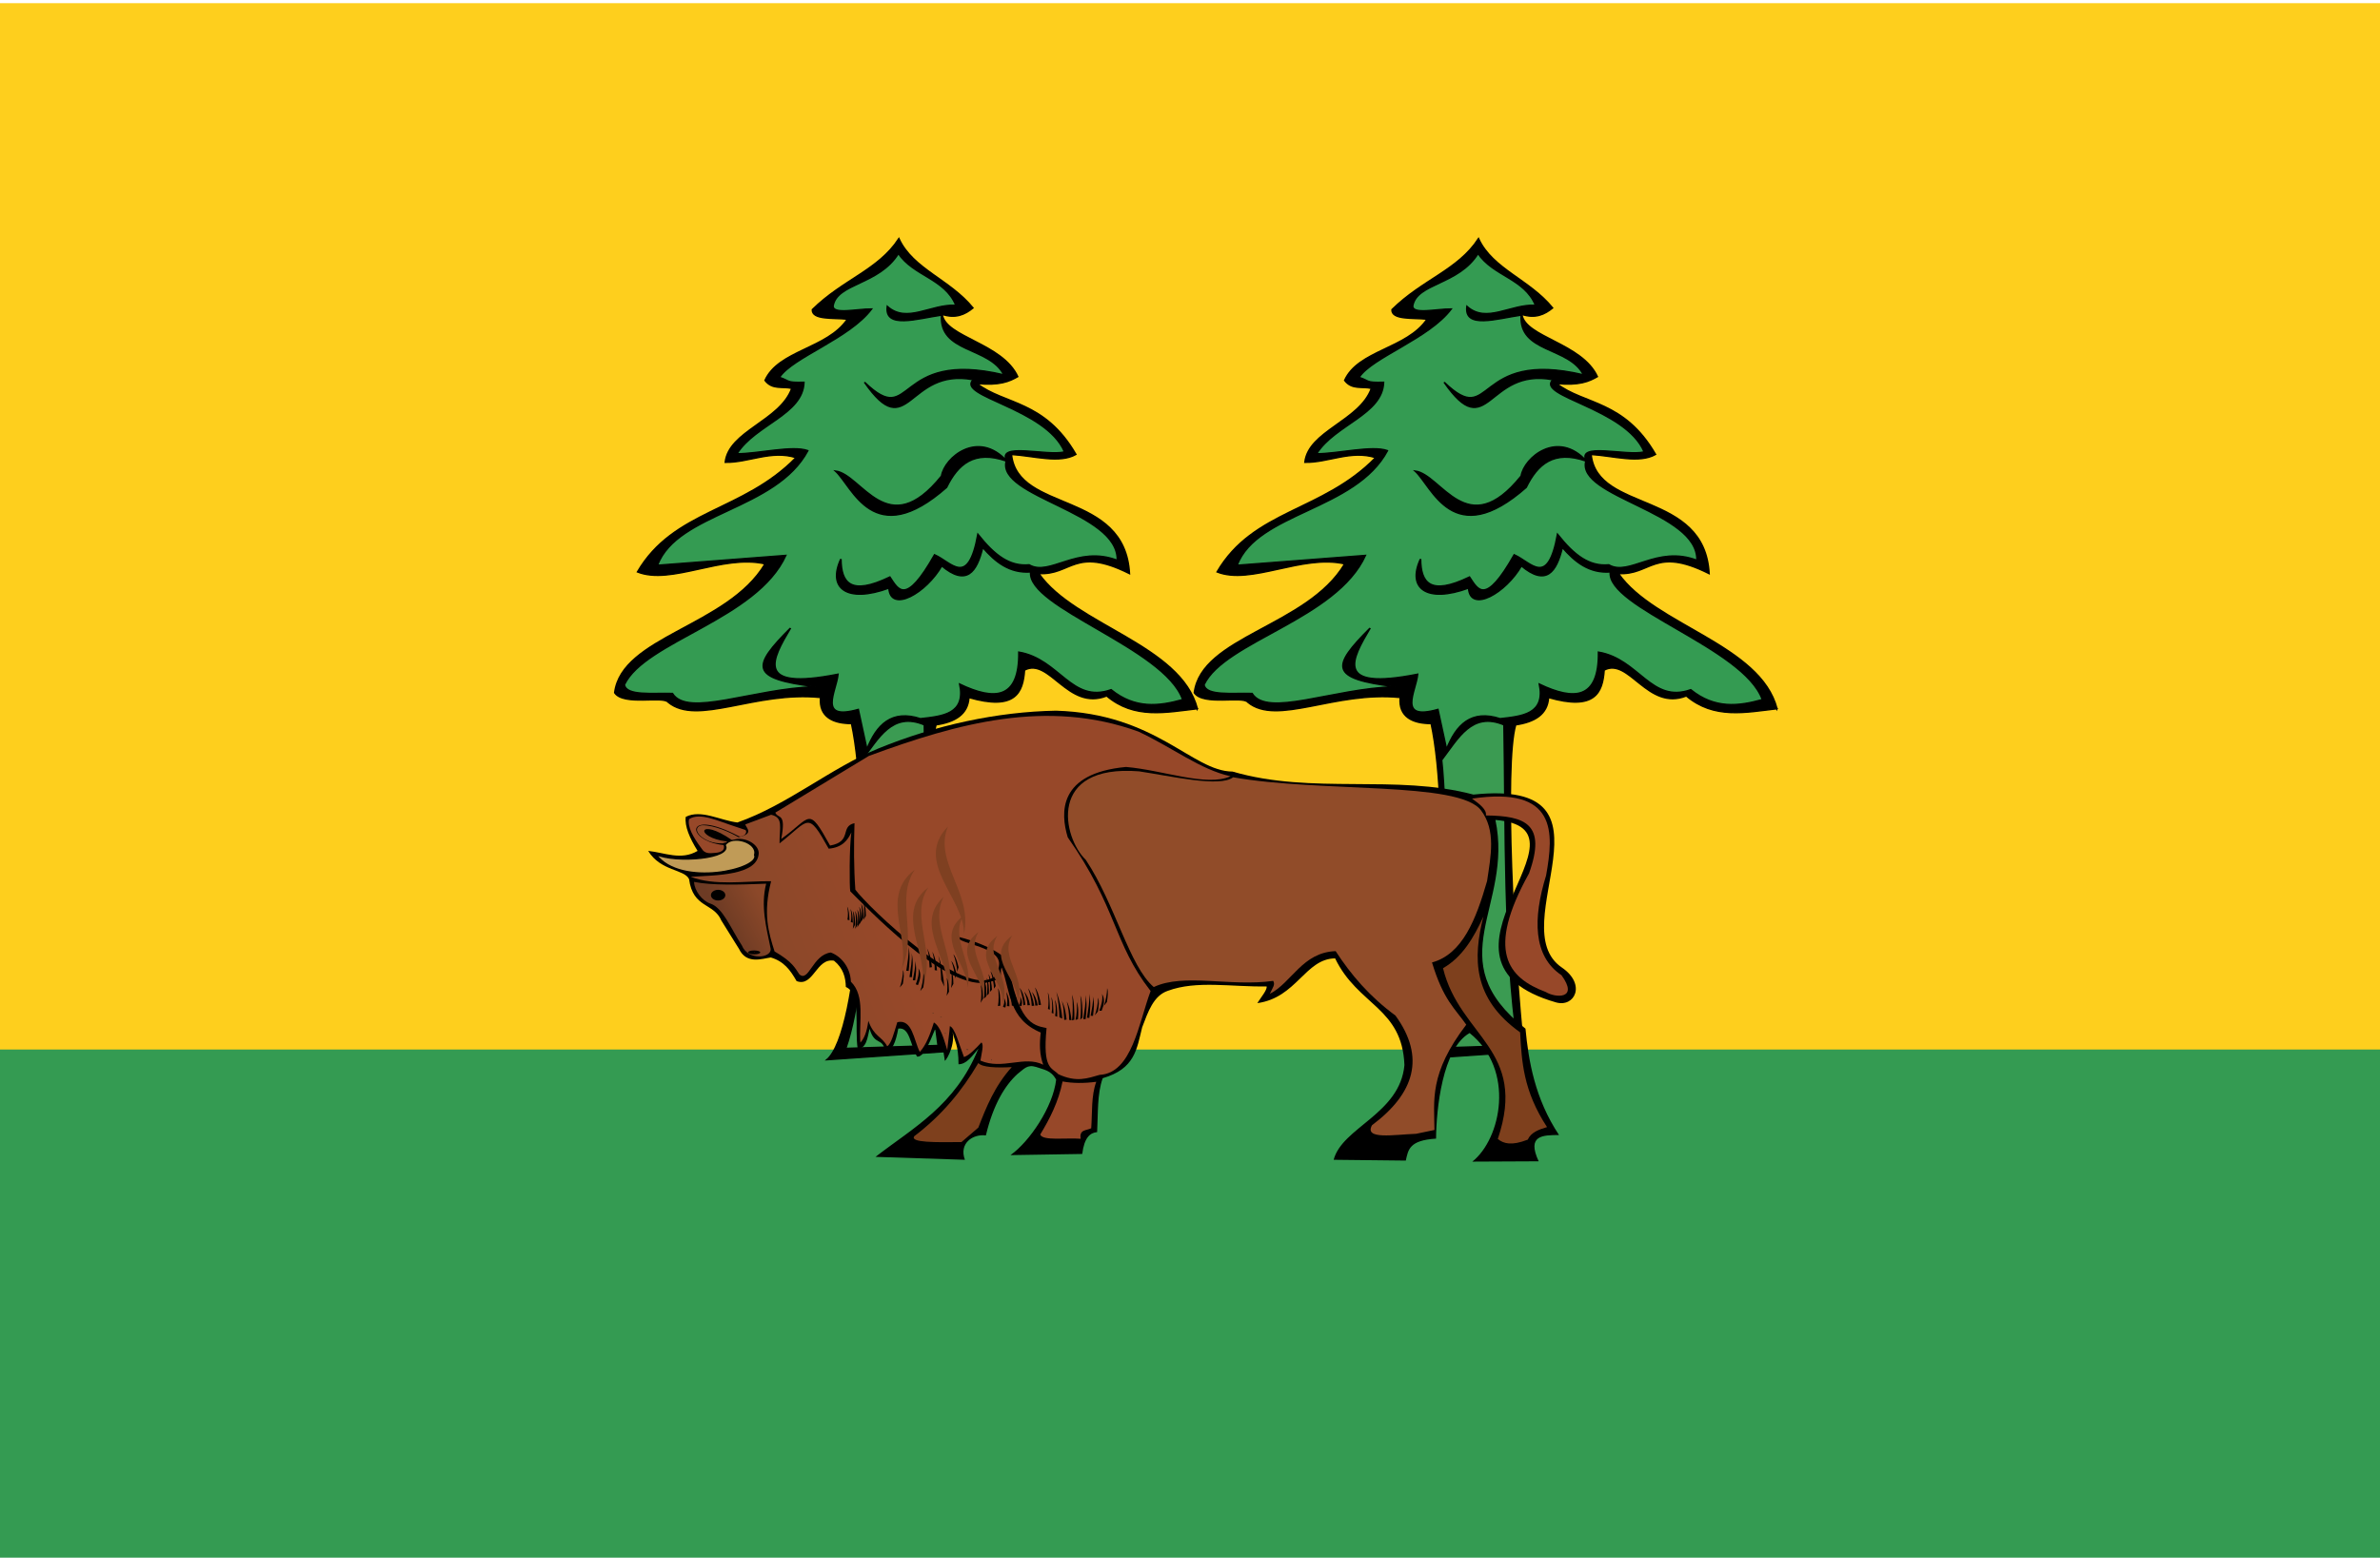<?xml version="1.0" encoding="UTF-8" standalone="no"?>
<!-- Created with Inkscape (http://www.inkscape.org/) -->

<svg
   xmlns:dc="http://purl.org/dc/elements/1.1/"
   xmlns:cc="http://creativecommons.org/ns#"
   xmlns:rdf="http://www.w3.org/1999/02/22-rdf-syntax-ns#"
   xmlns:svg="http://www.w3.org/2000/svg"
   xmlns="http://www.w3.org/2000/svg"
   xmlns:xlink="http://www.w3.org/1999/xlink"
   xmlns:sodipodi="http://sodipodi.sourceforge.net/DTD/sodipodi-0.dtd"
   xmlns:inkscape="http://www.inkscape.org/namespaces/inkscape"
   id="svg2"
   sodipodi:version="0.32"
   inkscape:version="0.48.4 r9939"
   width="750"
   height="491"
   sodipodi:docname="POL_powiat_hajnowski_COA.svg"
   version="1.0">
  <defs
     id="defs5">
    <linearGradient
       id="linearGradient2360">
      <stop
         style="stop-color:#8c4829;stop-opacity:1;"
         offset="0"
         id="stop2362" />
      <stop
         style="stop-color:#974829;stop-opacity:1;"
         offset="1"
         id="stop2364" />
    </linearGradient>
    <linearGradient
       id="linearGradient2352">
      <stop
         style="stop-color:#6d3b24;stop-opacity:1;"
         offset="0"
         id="stop2354" />
      <stop
         style="stop-color:#8c4829;stop-opacity:1;"
         offset="1"
         id="stop2356" />
    </linearGradient>
    <linearGradient
       inkscape:collect="always"
       xlink:href="#linearGradient2352"
       id="linearGradient2358"
       x1="-689.662"
       y1="545.604"
       x2="-663.357"
       y2="534.46"
       gradientUnits="userSpaceOnUse" />
    <linearGradient
       inkscape:collect="always"
       xlink:href="#linearGradient2360"
       id="linearGradient2366"
       x1="-660.316"
       y1="553.151"
       x2="-595.638"
       y2="532.926"
       gradientUnits="userSpaceOnUse" />
    <linearGradient
       inkscape:collect="always"
       xlink:href="#linearGradient2360"
       id="linearGradient3192"
       gradientUnits="userSpaceOnUse"
       x1="-660.316"
       y1="553.151"
       x2="-595.638"
       y2="532.926" />
    <linearGradient
       inkscape:collect="always"
       xlink:href="#linearGradient2352"
       id="linearGradient3194"
       gradientUnits="userSpaceOnUse"
       x1="-689.662"
       y1="545.604"
       x2="-663.357"
       y2="534.46" />
  </defs>
  <sodipodi:namedview
     inkscape:window-height="706"
     inkscape:window-width="1366"
     inkscape:pageshadow="2"
     inkscape:pageopacity="0.0"
     borderopacity="1.0"
     bordercolor="#666666"
     pagecolor="#ffffff"
     id="base"
     inkscape:zoom="1"
     inkscape:cx="322.6022"
     inkscape:cy="231.14315"
     inkscape:window-x="-8"
     inkscape:window-y="-8"
     inkscape:current-layer="svg2"
     showgrid="true"
     inkscape:window-maximized="1">
    <inkscape:grid
       type="xygrid"
       id="grid3090"
       empspacing="5"
       visible="true"
       enabled="true"
       snapvisiblegridlinesonly="true" />
  </sodipodi:namedview>
  <rect
     style="fill:#fecf1d;fill-opacity:1;stroke:none"
     id="rect3198"
     width="750"
     height="330.384"
     x="0"
     y="1" />
  <rect
     style="fill:#349b52;fill-opacity:1;stroke:none"
     id="rect3196"
     width="750"
     height="160.179"
     x="0"
     y="330.821" />
  <g
     id="g1383"
     transform="matrix(0.524,0,0,0.41,182.141,67.922)">
    <g
       transform="translate(-0.526,-1)"
       id="g2802">
      <g
         id="g2712">
        <g
           id="g2521">
          <g
             id="g2505"
             transform="translate(793.328,5.5)">
            <path
               inkscape:connector-curvature="0"
               sodipodi:nodetypes="ccccccccccccccccccccccccccccc"
               id="path2499"
               d="m -71.786,374.781 c -9.907,-49.337 -73.7,-64.439 -95.302,-103.966 19.483,1.501 21.463,-21.052 54.458,0 -2.773,-64.211 -67.236,-46.65 -70.955,-91.538 13.983,1.15 28.963,7.142 38.775,-0.051 -18.906,-41.824 -43.005,-38.245 -59.409,-54.458 13.563,1.61 19.397,-1.61 24.414,-5.341 -9.212,-25.86 -43.383,-30.317 -45.455,-47.88 8.107,3.467 13.689,0.198 18.565,-4.951 -13.95,-21.943 -36.133,-29.97 -44.557,-53.221 -12.371,24.101 -33.377,31.084 -51.983,54.458 -0.296,8.161 12.32,6.278 21.041,7.426 -12.022,22.663 -41.41,23.79 -49.507,47.032 4.445,7.573 10.681,4.399 16.09,6.188 -7.124,24.941 -37.931,32.629 -39.996,56.815 13.825,0.368 27.593,-9.611 42.471,-3.595 -31.943,41.692 -73.371,39.87 -95.302,87.876 20.289,10.39 51.158,-13.769 76.737,-6.188 -22.465,48.079 -86.157,55.579 -90.402,99.049 5.309,10.335 29.217,2.162 32.23,7.392 17.473,18.378 52.124,-8.895 91.589,-3.713 -1.076,15.096 7.748,20.12 18.609,20.025 11.65,68.905 5.32,237.002 -14.895,258.455 l 70.548,-6.188 c -6.14,-74.771 -11.964,-220.721 -4.951,-251.25 11.476,-2.139 19.156,-8.073 19.803,-21.041 27.725,10.236 32.492,-3.405 33.418,-21.041 15.167,-10.179 26.19,31.7 49.507,19.803 16.669,18.141 35.702,12.64 54.458,9.901 z"
               style="fill:#000000;fill-opacity:1;fill-rule:evenodd;stroke:#000000;stroke-width:1px;stroke-linecap:butt;stroke-linejoin:miter;stroke-opacity:1" />
            <path
               inkscape:connector-curvature="0"
               sodipodi:nodetypes="cccccccccccccccccccccccccccccccccccccccccccc"
               id="path2501"
               d="m -306.01,176.269 c -9.079,-4.342 -30.311,2.521 -42.633,2.369 11.118,-22.349 39.736,-30.092 40.264,-54.949 -11.002,0.378 -8.108,-0.977 -14.685,-3.79 7.912,-15.299 42.214,-29.788 55.423,-52.581 -8.718,-0.054 -23.526,4.46 -23.211,-2.368 2.407,-17.433 27.632,-15.948 39.317,-40.264 9.176,17.501 27.892,19.27 34.58,39.791 -15.041,-0.981 -29.416,14.225 -41.212,0.947 -1.74,17.555 17.638,9.468 32.628,6.708 -1.5,29.284 28.648,24.078 37.479,45.873 -66.415,-20.264 -53.897,42.476 -83.845,5.684 26.629,49.001 25.372,-11.474 65.368,-1.889 -10.267,13.028 43.74,21.786 54.952,55.417 -10.855,3.45 -40.981,-7.818 -34.697,7.173 -17.307,-24.584 -37.456,-2.919 -39.247,11.328 -32.531,51.702 -48.116,-1.327 -63.902,-3.816 10.417,11.945 22.858,62.167 66.786,12.711 6.788,-17.726 16.672,-28.951 36.016,-20.311 -5.753,27.865 67.651,39.023 66.783,76.287 -24.151,-11.94 -40.602,12.663 -53.082,3.446 -11.81,1.328 -20.703,-7.245 -30.762,-23.341 -5.865,40.934 -15.766,21.578 -26.053,15.632 -17.363,39.231 -21.846,26.941 -26.942,17.105 -23.919,14.712 -29.335,4.103 -29.428,-13.79 -8.086,22.4 3.538,34.251 28.927,22.317 1.02,19.541 22.361,3.786 31.707,-17.107 14.886,16.029 21.034,4.877 24.632,-14.211 7.633,11.313 16.254,20.157 28.896,18.948 -2.204,27.472 80.348,58.369 91.424,98.056 -14.369,5.165 -28.738,7.237 -43.107,-7.579 -23.845,10.778 -31.036,-23.543 -55.423,-28.896 0.401,36.299 -14.551,37.377 -35.527,24.632 3.66,22.874 -10.102,24.592 -23.685,26.527 -17.191,-7.164 -26.342,4.432 -32.212,23.685 l -5.211,-30.79 c -24.767,8.852 -13.165,-13.706 -12.205,-27.073 -50.457,12.749 -39.777,-11.184 -28.533,-35.455 -23.082,29.511 -24.76,38.996 14.899,45.063 -37.32,1.38 -76.764,23.852 -85.954,5.149 -11.891,-0.454 -27.611,2.071 -28.896,-6.632 12.473,-33.396 79.697,-50.312 97.108,-99.477 l -77.213,7.579 c 12.202,-40.671 71.162,-41.87 90.477,-88.108 z"
               style="fill:#349b52;fill-opacity:1;fill-rule:evenodd;stroke:#000000;stroke-width:1px;stroke-linecap:butt;stroke-linejoin:miter;stroke-opacity:1" />
            <path
               inkscape:connector-curvature="0"
               sodipodi:nodetypes="ccccc"
               id="path2503"
               d="m -235.895,387.146 c -19.456,-10.402 -27.701,10.584 -37.563,27.045 2.99,33.975 6.135,163.555 -9.766,221.621 l 55.593,-2.254 c -8.62,-79.205 -7.131,-163.464 -8.264,-246.412 z"
               style="fill:#3b9b52;fill-opacity:1;fill-rule:evenodd;stroke:#000000;stroke-width:1px;stroke-linecap:butt;stroke-linejoin:miter;stroke-opacity:1" />
          </g>
          <g
             id="g2510"
             transform="translate(444.744,5.5)">
            <path
               inkscape:connector-curvature="0"
               style="fill:#000000;fill-opacity:1;fill-rule:evenodd;stroke:#000000;stroke-width:1px;stroke-linecap:butt;stroke-linejoin:miter;stroke-opacity:1"
               d="m -71.786,374.781 c -9.907,-49.337 -73.7,-64.439 -95.302,-103.966 19.483,1.501 21.463,-21.052 54.458,0 -2.773,-64.211 -67.236,-46.65 -70.955,-91.538 13.983,1.15 28.963,7.142 38.775,-0.051 -18.906,-41.824 -43.005,-38.245 -59.409,-54.458 13.563,1.61 19.397,-1.61 24.414,-5.341 -9.212,-25.86 -43.383,-30.317 -45.455,-47.88 8.107,3.467 13.689,0.198 18.565,-4.951 -13.95,-21.943 -36.133,-29.97 -44.557,-53.221 -12.371,24.101 -33.377,31.084 -51.983,54.458 -0.296,8.161 12.32,6.278 21.041,7.426 -12.022,22.663 -41.41,23.79 -49.507,47.032 4.445,7.573 10.681,4.399 16.09,6.188 -7.124,24.941 -37.931,32.629 -39.996,56.815 13.825,0.368 27.593,-9.611 42.471,-3.595 -31.943,41.692 -73.371,39.87 -95.302,87.876 20.289,10.39 51.158,-13.769 76.737,-6.188 -22.465,48.079 -86.157,55.579 -90.402,99.049 5.309,10.335 29.217,2.162 32.23,7.392 17.473,18.378 52.124,-8.895 91.589,-3.713 -1.076,15.096 7.748,20.12 18.609,20.025 11.65,68.905 5.32,237.002 -14.895,258.455 l 70.548,-6.188 c -6.14,-74.771 -11.964,-220.721 -4.951,-251.25 11.476,-2.139 19.156,-8.073 19.803,-21.041 27.725,10.236 32.492,-3.405 33.418,-21.041 15.167,-10.179 26.19,31.7 49.507,19.803 16.669,18.141 35.702,12.64 54.458,9.901 z"
               id="path2512"
               sodipodi:nodetypes="ccccccccccccccccccccccccccccc" />
            <path
               inkscape:connector-curvature="0"
               style="fill:#349b52;fill-opacity:1;fill-rule:evenodd;stroke:#000000;stroke-width:1px;stroke-linecap:butt;stroke-linejoin:miter;stroke-opacity:1"
               d="m -306.01,176.269 c -9.079,-4.342 -30.311,2.521 -42.633,2.369 11.118,-22.349 39.736,-30.092 40.264,-54.949 -11.002,0.378 -8.108,-0.977 -14.685,-3.79 7.912,-15.299 42.214,-29.788 55.423,-52.581 -8.718,-0.054 -23.526,4.46 -23.211,-2.368 2.407,-17.433 27.632,-15.948 39.317,-40.264 9.176,17.501 27.892,19.27 34.58,39.791 -15.041,-0.981 -29.416,14.225 -41.212,0.947 -1.74,17.555 17.638,9.468 32.628,6.708 -1.5,29.284 28.648,24.078 37.479,45.873 -66.415,-20.264 -53.897,42.476 -83.845,5.684 26.629,49.001 25.372,-11.474 65.368,-1.889 -10.267,13.028 43.74,21.786 54.952,55.417 -10.855,3.45 -40.981,-7.818 -34.697,7.173 -17.307,-24.584 -37.456,-2.919 -39.247,11.328 -32.531,51.702 -48.116,-1.327 -63.902,-3.816 10.417,11.945 22.858,62.167 66.786,12.711 6.788,-17.726 16.672,-28.951 36.016,-20.311 -5.753,27.865 67.651,39.023 66.783,76.287 -24.151,-11.94 -40.602,12.663 -53.082,3.446 -11.81,1.328 -20.703,-7.245 -30.762,-23.341 -5.865,40.934 -15.766,21.578 -26.053,15.632 -17.363,39.231 -21.846,26.941 -26.942,17.105 -23.919,14.712 -29.335,4.103 -29.428,-13.79 -8.086,22.4 3.538,34.251 28.927,22.317 1.02,19.541 22.361,3.786 31.707,-17.107 14.886,16.029 21.034,4.877 24.632,-14.211 7.633,11.313 16.254,20.157 28.896,18.948 -2.204,27.472 80.348,58.369 91.424,98.056 -14.369,5.165 -28.738,7.237 -43.107,-7.579 -23.845,10.778 -31.036,-23.543 -55.423,-28.896 0.401,36.299 -14.551,37.377 -35.527,24.632 3.66,22.874 -10.102,24.592 -23.685,26.527 -17.191,-7.164 -26.342,4.432 -32.212,23.685 l -5.211,-30.79 c -24.767,8.852 -13.165,-13.706 -12.205,-27.073 -50.457,12.749 -39.777,-11.184 -28.533,-35.455 -23.082,29.511 -24.76,38.996 14.899,45.063 -37.32,1.38 -76.764,23.852 -85.954,5.149 -11.891,-0.454 -27.611,2.071 -28.896,-6.632 12.473,-33.396 79.697,-50.312 97.108,-99.477 l -77.213,7.579 c 12.202,-40.671 71.162,-41.87 90.477,-88.108 z"
               id="path2514"
               sodipodi:nodetypes="cccccccccccccccccccccccccccccccccccccccccccc" />
            <path
               inkscape:connector-curvature="0"
               style="fill:#3b9b52;fill-opacity:1;fill-rule:evenodd;stroke:#000000;stroke-width:1px;stroke-linecap:butt;stroke-linejoin:miter;stroke-opacity:1"
               d="m -235.895,387.146 c -19.456,-10.402 -27.701,10.584 -37.563,27.045 2.99,33.975 6.135,163.555 -9.766,221.621 l 55.593,-2.254 c -8.62,-79.205 -7.131,-163.464 -8.264,-246.412 z"
               id="path2516"
               sodipodi:nodetypes="ccccc" />
          </g>
        </g>
        <g
           transform="translate(779.788,4.669)"
           id="g2656">
          <path
             inkscape:connector-curvature="0"
             style="fill:#000000;fill-opacity:1;fill-rule:evenodd;stroke:none"
             d="m -600.35,720.076 53.763,2.24 c -3.602,-12.4 4.434,-19.969 12.626,-18.756 4.475,-23.923 11.546,-38.569 19.061,-47.287 3.991,-3.824 5.686,-7.422 11.16,-5.315 4.65,2.206 8.881,2.313 12.036,9.755 -1.841,20.949 -16.087,47.826 -27.492,58.019 l 43.173,-0.896 c 1.24,-12.586 4.694,-16.318 8.96,-16.801 0.614,-14.194 -0.051,-29.347 3.36,-41.442 19.382,-7.212 20.417,-22.112 23.745,-39.202 3.56,-11.836 6.742,-24.266 15.457,-28.001 17.31,-8.176 38.366,-2.845 59.363,-3.36 0.502,2.512 -3.331,8.275 -5.58,12.85 23.708,-4.193 28.721,-34.087 46.778,-34.416 13.644,36.306 40.352,37.692 41.686,82.049 -2.679,37.593 -37.52,47.88 -42.562,72.804 l 43.397,0.611 c 1.461,-8.544 2.159,-15.597 18.186,-16.882 0.109,-22.308 3.811,-69.465 20.181,-81.174 27.698,28.412 18.847,81.476 1.629,98.85 l 39.894,-0.244 c -7.301,-20.094 2.473,-20.143 12.239,-20.202 -14.514,-27.963 -18.344,-57.081 -20.161,-81.764 -52.803,-53.281 -7.096,-93.791 -18.08,-160.472 64.818,6.819 -51.694,108.048 36.449,140.27 11.168,4.06 18.327,-13.808 3.553,-26.757 -36.742,-31.81 40.277,-145.646 -53.236,-133.015 -46.843,-15.935 -96.703,0.262 -144.859,-17.686 -24.353,-0.207 -45.79,-44.552 -106.205,-46.823 -35.305,0.824 -72.606,11.147 -106.886,29.11 -28.621,14.998 -54.201,43.122 -84.677,56.854 -10.383,-1.575 -21.962,-10.328 -31.078,-4.305 -0.71,7.174 2.285,16.2 7.133,26.154 -9.907,7.535 -19.813,1.31 -29.72,0 7.529,15.737 21.755,13.971 24.582,21.683 2.374,22.569 14.864,18.075 19.404,31.813 l 10.662,21.884 c 4.534,12.114 13.96,7.421 19.111,6.557 7.897,2.993 11.719,9.677 15.5,18.158 10.169,4.919 11.742,-18.042 22.488,-15.69 5.687,5.909 6.972,12.919 7.133,20.21 9.477,5.202 5.086,31.205 7.133,47.552 5.272,-0.327 5.863,-8.457 7.133,-15.454 3.17,13.787 7.908,5.937 9.51,17.832 4.19,-0.345 6.326,-7.879 7.746,-17.923 6.969,-1.324 7.024,11.941 11.275,21.489 3.597,0.823 7.193,-9.226 10.79,-20.769 4.225,3.168 4.029,9.432 5.853,23.147 -0.697,4.278 6.67,-9.825 4.755,-21.398 1.274,7.811 3.527,9.745 3.566,24.965 4.941,-0.049 8.274,-6.532 11.888,-11.888 -13.821,43.524 -39.006,60.533 -61.823,83.067 z"
             id="path2534"
             sodipodi:nodetypes="ccccccccccccccccccccccccccccccscccccccccccccccccccccc" />
          <path
             inkscape:connector-curvature="0"
             style="fill:#914c29;fill-opacity:1;fill-rule:evenodd;stroke:none"
             d="m -385.289,428.237 c 52.928,11.946 135.648,2.905 149.055,25.361 9.155,15.51 5.91,35.154 3.68,54.459 -6.668,29.593 -14.829,56.2 -33.117,62.554 6.869,28.995 13.737,35.263 20.606,47.836 -22.529,37.751 -19.238,58.29 -19.134,80.952 l -11.039,2.944 c -13.023,0.587 -31.509,4.816 -26.494,-6.623 25.549,-24.443 32.296,-52.177 14.089,-84.277 -15.655,-14.681 -26.869,-31.584 -35.977,-49.539 -20.009,0.92 -26.355,24.19 -39.584,32.847 1.827,-5.141 3.35,-6.933 2.03,-9.977 -25.562,4.669 -53.817,-6.166 -71.824,4.75 -14.728,-16.033 -23.124,-63.668 -40.858,-97.759 -14.025,-17.156 -23.331,-73.667 32.004,-68.09 18.579,3.518 48.853,12.596 56.563,4.562 z"
             id="path2536"
             sodipodi:nodetypes="cccccccccccccccc" />
          <path
             inkscape:connector-curvature="0"
             style="fill:#7e401d;fill-opacity:1;fill-rule:evenodd;stroke:none"
             d="m -234.762,535.286 c -5.799,16.309 -12.656,31.206 -24.286,39.74 10.123,52.877 51.151,62.408 32.943,131.286 3.436,3.598 8.223,5.396 18.001,0.537 1.896,-5.522 6.585,-7.787 11.61,-9.659 -14.394,-28.142 -15.183,-50.453 -16.191,-72.857 -28.646,-26.135 -28.397,-57.085 -22.078,-89.048 z"
             id="path2538"
             sodipodi:nodetypes="ccccccc" />
          <path
             inkscape:connector-curvature="0"
             style="fill:#974829;fill-opacity:1;fill-rule:evenodd;stroke:none"
             d="m -233.278,457.598 c 23.618,0.305 36.627,6.447 25.961,44.517 -26.056,59.819 -12.735,80.261 10.07,91.219 5.667,4.537 20.135,5.804 9.429,-12.934 -17.104,-14.565 -17.235,-43.565 -9.254,-76.606 4.664,-32.963 6.769,-68.882 -44.508,-59.136 4.738,4.313 8.98,8.626 8.303,12.939 z"
             id="path2540"
             sodipodi:nodetypes="ccccccc" />
          <path
             inkscape:connector-curvature="0"
             style="fill:#974829;fill-opacity:1;fill-rule:evenodd;stroke:none"
             d="m -487.844,662.097 c 6.075,1.443 12.838,1.512 20.264,0.253 -3.131,10.846 -2.341,23.652 -3.04,35.714 -2.683,1.843 -7.336,0.732 -6.332,8.105 -8.461,-0.89 -23.051,1.795 -24.316,-3.293 5.797,-12.271 10.973,-25.164 13.425,-40.78 z"
             id="path2544"
             sodipodi:nodetypes="cccccc" />
          <path
             inkscape:connector-curvature="0"
             style="fill:#7e401d;fill-opacity:1;fill-rule:evenodd;stroke:none"
             d="m -538.502,647.912 c 2.175,3.423 11.18,3.772 20.093,3.152 -10.256,14.571 -15.274,30.581 -20.093,46.493 l -10.132,11.145 c -15.507,0.209 -31.294,0.498 -28.369,-4.559 16.613,-16.092 28.633,-34.743 38.501,-56.231 z"
             id="path2546"
             sodipodi:nodetypes="cccccc" />
          <path
             inkscape:connector-curvature="0"
             style="fill:#974829;fill-opacity:1;fill-rule:evenodd;stroke:none"
             d="m -604.359,411.842 c 53.536,-25.238 107.239,-44.149 162.108,-18.744 20.62,12.376 37.273,29.269 55.386,34.354 -14.26,8.391 -40.666,-4.789 -62.854,-7.149 -40.785,4.898 -39.496,35.27 -35.011,54.111 29.945,54.58 27.298,81.193 49.833,118.148 -7.174,24.634 -11.18,63.212 -30.657,64.468 -7.11,2.549 -13.802,6.07 -24.823,-0.507 -3.928,-5.251 -9.551,-3.384 -7.092,-35.461 -8.653,-2.168 -17.289,-4.643 -23.303,-51.672 -7.188,-10.859 -28.326,-18.452 -30.521,-18.567 0.987,5.841 27.247,7.687 25.186,22.39 -0.296,2.272 -0.47,5.22 -2.492,8.045 -18.02,18.831 -76.732,-54.059 -83.865,-66.579 -0.953,-17.055 -0.931,-34.11 -0.507,-51.165 -8.976,2.542 -1.106,14.089 -14.691,17.224 -13.436,-31.033 -11.097,-21.803 -29.382,-5.066 3.141,-20.804 -1.865,-15.132 -3.546,-20.264 l 56.231,-43.567 z"
             id="path2548"
             sodipodi:nodetypes="ccccccccccccccccccc" />
          <path
             inkscape:connector-curvature="0"
             style="fill:#c09b57;fill-opacity:1;fill-rule:evenodd;stroke:#000000;stroke-width:1px;stroke-linecap:butt;stroke-linejoin:miter;stroke-opacity:1"
             d="m -732.403,487.539 c 11.898,7.013 46.376,3.227 41.509,-7.184 4.266,-8.261 20.16,-1.945 17.961,7.583 3.821,10.687 -44.688,25.371 -59.47,-0.399 z"
             id="path2550"
             sodipodi:nodetypes="cccc" />
          <path
             inkscape:connector-curvature="0"
             style="fill:none;stroke:#000000;stroke-width:1px;stroke-linecap:butt;stroke-linejoin:miter;stroke-opacity:1"
             d="m -683.31,466.385 c -0.133,0 -0.266,0 0,0 z"
             id="path2552" />
          <path
             inkscape:connector-curvature="0"
             style="fill:#974829;fill-opacity:1;fill-rule:evenodd;stroke:none"
             d="m -684.108,466.385 c -11.275,-4.617 -21.657,-11.37 -28.338,-5.987 -1.087,5.776 2.31,13.794 7.583,22.75 1.746,3.693 4.32,3.755 8.189,3.202 3.37,-0.272 6.104,-2.12 4.991,-5.994 -22.809,-2.986 -23.913,-28.922 8.957,-6.921 2.307,1.544 5.808,-2.124 4.205,-4.656 l -5.588,-2.395 z"
             id="path2554"
             sodipodi:nodetypes="cccccscc" />
          <path
             inkscape:connector-curvature="0"
             id="path2556"
             style="fill:url(#linearGradient3192);fill-opacity:1;fill-rule:evenodd;stroke:none"
             d="m -609.439,632.22 c -0.98,-16.226 3.088,-35.817 -5.704,-46.835 -0.347,-11.535 -6.282,-19.777 -12.111,-22.428 -11.035,1.859 -13.177,23.21 -18.877,16.786 -2.64,-4.91 -4.08,-9.556 -14.915,-17.619 -3.548,-14.188 -7.107,-29.222 -2.071,-53.976 -16.39,-0.162 -33.866,3.658 -48.38,-3.383 15.038,-1.247 40.451,-0.9 40.937,-18.27 -0.157,-6.627 -7.264,-11.726 -13.137,-10.811 -0.632,0.098 -1.775,0.38 -3.037,0.773 -20.323,-17.955 -22.711,-2.015 -3.069,1.133 0.865,0.737 -1.928,0.962 -2.41,1.461 -12.502,0.523 -20.026,-12.243 -12.54,-13.915 7.63,-0.184 17.489,5.75 22.013,9.179 9.11,-2.624 5.171,-6.336 4.06,-9.811 l 15.563,-7.443 c 7.5,2.136 5.03,9.42 5.054,22.019 18.087,-18.15 16.726,-25.412 29.572,4.056 8.136,-0.911 11.402,-6.444 13.633,-12.49 -1.251,10.487 -1.211,42.725 -0.648,45.262 8.554,10.681 55.23,74.241 81.265,70.367 13.028,-3.18 7.953,-6.51 9.77,-11.782 5.355,17.943 3.84,39.419 23.498,50.006 -0.781,8.43 -0.815,16.753 1.504,24.739 -11.417,-7.319 -24.64,4.219 -37.778,-3.176 0.642,-5.334 2.241,-12.392 0.588,-13.943 -3.661,4.918 -7.073,9.785 -10.485,11.207 -2.832,-9.201 -5.445,-22.625 -8.495,-23.742 0,2.832 -1.525,16.408 -1.525,18.514 -2.142,-9.113 -4.223,-18.447 -8.059,-21.346 -2.195,8.823 -4.582,17.264 -8.495,22.652 -3.687,-9.496 -4.535,-25.522 -13.504,-22.87 -1.89,7.738 -3.656,16.85 -6.099,18.514 -3.215,-7.72 -7.991,-7.352 -11.326,-19.603 -0.933,9.245 -2.703,13.886 -4.792,16.772 z"
             sodipodi:nodetypes="ccccccccccccccccccccccccccccccccccc" />
          <path
             inkscape:connector-curvature="0"
             style="fill:url(#linearGradient3194);fill-opacity:1;fill-rule:evenodd;stroke:none"
             d="m -709.473,508.68 c 10.815,2.775 26.873,2.212 43.372,1.37 -3.445,17.466 0.137,33.762 2.739,50.22 0.321,7.004 -13.592,9.236 -17.349,-2.739 -6.716,-13.134 -11.498,-29.32 -19.165,-32.27 -4.745,-2.196 -9.328,-9.668 -9.598,-16.581 z"
             id="path2570"
             sodipodi:nodetypes="cccccc" />
          <path
             sodipodi:type="arc"
             style="fill:#000000;fill-opacity:1;stroke:none"
             id="path2568"
             sodipodi:cx="-693.95074"
             sodipodi:cy="519.63684"
             sodipodi:rx="3.1958258"
             sodipodi:ry="3.1958258"
             d="m -690.755,519.637 c 0,1.765 -1.431,3.196 -3.196,3.196 -1.765,0 -3.196,-1.431 -3.196,-3.196 0,-1.765 1.431,-3.196 3.196,-3.196 1.765,0 3.196,1.431 3.196,3.196 z"
             transform="matrix(1.357,0,0,1.286,246.698,-149.381)" />
          <path
             inkscape:connector-curvature="0"
             style="fill:none;stroke:#6d3b24;stroke-width:1px;stroke-linecap:butt;stroke-linejoin:miter;stroke-opacity:1"
             d="m -565.668,609.26 c 0,0.093 0,0.186 0,0 z"
             id="path2598" />
          <path
             inkscape:connector-curvature="0"
             style="fill:none;stroke:#6d3b24;stroke-width:1px;stroke-linecap:butt;stroke-linejoin:miter;stroke-opacity:1"
             d="m -560.935,612.322 c 0,0.093 0,0.186 0,0 z"
             id="path2604" />
          <path
             inkscape:connector-curvature="0"
             style="fill:none;stroke:#6d3b24;stroke-width:1px;stroke-linecap:butt;stroke-linejoin:miter;stroke-opacity:1"
             d="m -558.43,624.849 c 0,0.093 0,0.186 0,0 z"
             id="path2606" />
          <path
             inkscape:connector-curvature="0"
             style="fill:none;stroke:#6d3b24;stroke-width:1px;stroke-linecap:butt;stroke-linejoin:miter;stroke-opacity:1"
             d="m -545.068,637.655 c 0.093,-0.093 0.186,-0.186 0,0 z"
             id="path2616" />
          <path
             inkscape:connector-curvature="0"
             style="fill:none;stroke:#6d3b24;stroke-width:1px;stroke-linecap:butt;stroke-linejoin:miter;stroke-opacity:1"
             d="m -545.346,637.655 c 0,-0.093 0,-0.186 0,0 z"
             id="path2618" />
          <path
             inkscape:connector-curvature="0"
             style="fill:none;stroke:#6d3b24;stroke-width:1px;stroke-linecap:butt;stroke-linejoin:miter;stroke-opacity:1"
             d="m -545.346,637.655 c 0.093,0 0.186,0 0,0 z"
             id="path2620" />
          <path
             inkscape:connector-curvature="0"
             style="fill:none;stroke:#6d3b24;stroke-width:1px;stroke-linecap:butt;stroke-linejoin:miter;stroke-opacity:1"
             d="m -545.068,637.655 c 0,-0.093 0,-0.186 0,0 z"
             id="path2622" />
          <path
             inkscape:connector-curvature="0"
             style="fill:none;stroke:#6d3b24;stroke-width:1px;stroke-linecap:butt;stroke-linejoin:miter;stroke-opacity:1"
             d="m -530.87,645.449 c 0.093,0 0.186,0 0,0 z"
             id="path2632" />
        </g>
      </g>
      <g
         id="g2793"
         transform="translate(772.745,0)"
         style="stroke:#6d3b24;stroke-opacity:1" />
      <path
         inkscape:connector-curvature="0"
         style="fill:#7f4021;fill-opacity:1;fill-rule:evenodd;stroke:none"
         d="m 223.004,470.733 c -20.92,27.545 10.015,55.089 9.641,82.634 5.466,-31.676 -18.494,-55.089 -9.641,-82.634 z"
         id="path2800"
         sodipodi:nodetypes="ccc" />
    </g>
    <path
       transform="matrix(1,0,0,0.353,2.796,366.969)"
       d="m 105.046,565.375 c 0,1.353 -0.853,2.449 -1.905,2.449 -1.052,0 -1.905,-1.097 -1.905,-2.449 0,-1.353 0.853,-2.449 1.905,-2.449 1.052,0 1.905,1.097 1.905,2.449 z"
       sodipodi:ry="2.4492512"
       sodipodi:rx="1.9049731"
       sodipodi:cy="565.37494"
       sodipodi:cx="103.14069"
       id="path1381"
       style="fill:#f70000;fill-opacity:1;stroke:#000000;stroke-width:3.543;stroke-linecap:round;stroke-linejoin:round;stroke-miterlimit:4;stroke-opacity:1;stroke-dasharray:none"
       sodipodi:type="arc" />
  </g>
  <path
     inkscape:connector-curvature="0"
     style="fill:#7f4021;fill-opacity:1;fill-rule:evenodd;stroke:none"
     d="m 292.514,279.737 c -10.953,8.305 0.717,21.657 -2.094,31.816 5.228,-11.228 -4.077,-22.422 2.094,-31.816 z"
     id="path1383"
     sodipodi:nodetypes="ccc" />
  <path
     inkscape:connector-curvature="0"
     sodipodi:nodetypes="ccc"
     id="path1385"
     d="m 297.369,282.68 c -9.732,9.019 2.561,20.116 1.16,29.958 3.654,-11.117 -5.999,-20.455 -1.16,-29.958 z"
     style="fill:#7f4021;fill-opacity:1;fill-rule:evenodd;stroke:none" />
  <path
     inkscape:connector-curvature="0"
     style="fill:#7f4021;fill-opacity:1;fill-rule:evenodd;stroke:none"
     d="m 308.382,293.765 c -9.232,6.757 2.237,14.015 1.327,20.982 3.087,-7.96 -5.671,-14.102 -1.327,-20.982 z"
     id="path1387"
     sodipodi:nodetypes="ccc" />
  <path
     inkscape:connector-curvature="0"
     style="fill:#7f4021;fill-opacity:1;fill-rule:evenodd;stroke:none"
     d="m 303.537,288.672 c -9.1,7.033 1.596,15.334 1.321,22.637 2.041,-7.946 -5.508,-15.337 -1.321,-22.637 z"
     id="path1389"
     sodipodi:nodetypes="ccc" />
  <path
     inkscape:connector-curvature="0"
     sodipodi:nodetypes="ccc"
     id="path1391"
     d="m 288.235,274.166 c -10.953,8.305 -1.355,21.289 -4.165,31.448 5.228,-11.228 -2.006,-22.054 4.165,-31.448 z"
     style="fill:#7f4021;fill-opacity:1;fill-rule:evenodd;stroke:none" />
  <path
     inkscape:connector-curvature="0"
     sodipodi:nodetypes="ccc"
     id="path1475"
     d="m 314.275,295.023 c -9.232,6.757 2.539,14.043 1.628,21.01 3.087,-7.96 -5.973,-14.13 -1.628,-21.01 z"
     style="fill:#7f4021;fill-opacity:1;fill-rule:evenodd;stroke:none" />
  <path
     inkscape:connector-curvature="0"
     style="fill:#7f4021;fill-opacity:1;fill-rule:evenodd;stroke:none"
     d="m 318.99,294.865 c -9.232,6.757 2.539,14.043 1.628,21.01 3.087,-7.96 -5.973,-14.13 -1.628,-21.01 z"
     id="path1477"
     sodipodi:nodetypes="ccc" />
  <path
     inkscape:connector-curvature="0"
     style="fill:#000000;fill-opacity:1;fill-rule:evenodd;stroke:none"
     d="m 299.695,311.448 c 0.284,-1.43 0.308,-4.085 0.03,-5.642 0.62,1.128 0.653,2.674 0.709,4.319 l -0.739,1.324 z"
     id="path2370"
     sodipodi:nodetypes="cccc" />
  <path
     inkscape:connector-curvature="0"
     style="fill:#000000;fill-opacity:1;fill-rule:evenodd;stroke:none"
     d="m 292.942,304.975 c -0.193,-2.078 -0.115,-4.328 -0.833,-6.071 1.097,1.874 1.311,3.967 1.566,5.953 l -0.734,0.118 z"
     id="path2376" />
  <path
     inkscape:connector-curvature="0"
     id="path2380"
     d="m 294.555,305.794 c 0.039,-1.748 -0.272,-4.107 -0.745,-5.8 0.953,1.691 1.306,4.149 1.472,5.928 l -0.727,-0.127 z"
     style="fill:#000000;fill-opacity:1;fill-rule:evenodd;stroke:none"
     sodipodi:nodetypes="cccc" />
  <path
     inkscape:connector-curvature="0"
     style="fill:#000000;fill-opacity:1;fill-rule:evenodd;stroke:none"
     d="m 288.589,310.27 c 0.615,-1.702 1.156,-3.342 0.819,-5.061 1.028,1.713 0.599,3.504 -0.129,5.311 l -0.69,-0.25 z"
     id="path2382" />
  <path
     inkscape:connector-curvature="0"
     id="path2384"
     d="m 287.66,308.976 c 0.321,-2.064 0.949,-4.238 0.678,-6.088 0.608,2.059 0.304,4.141 0.065,6.13 l -0.743,-0.042 z"
     style="fill:#000000;fill-opacity:1;fill-rule:evenodd;stroke:none" />
  <path
     inkscape:connector-curvature="0"
     style="fill:#000000;fill-opacity:1;fill-rule:evenodd;stroke:none"
     d="m 286.599,307.975 c 0.321,-2.564 0.949,-5.265 0.678,-7.563 0.608,2.557 0.304,5.145 0.065,7.615 l -0.743,-0.052 z"
     id="path2386" />
  <path
     inkscape:connector-curvature="0"
     id="path2388"
     d="m 285.598,305.995 c 0.321,-2.564 0.949,-5.265 0.678,-7.563 0.608,2.557 0.304,5.145 0.065,7.615 l -0.743,-0.052 z"
     style="fill:#000000;fill-opacity:1;fill-rule:evenodd;stroke:none" />
  <path
     inkscape:connector-curvature="0"
     id="path2390"
     d="m 296.578,308.841 c -0.006,-2.085 -0.373,-5.91 -0.931,-7.703 0.925,1.953 1.827,7.853 1.903,9.853 l -0.972,-2.15 z"
     style="fill:#000000;fill-opacity:1;fill-rule:evenodd;stroke:none"
     sodipodi:nodetypes="cccc" />
  <path
     inkscape:connector-curvature="0"
     sodipodi:nodetypes="cccc"
     id="path2392"
     d="m 300.982,308.389 c -0.036,-1.454 -0.597,-4.057 -1.212,-5.528 0.855,0.985 1.227,2.492 1.644,4.091 l -0.432,1.437 z"
     style="fill:#000000;fill-opacity:1;fill-rule:evenodd;stroke:none" />
  <path
     inkscape:connector-curvature="0"
     style="fill:#000000;fill-opacity:1;fill-rule:evenodd;stroke:none"
     d="m 301.639,306.295 c -0.036,-1.454 -0.597,-4.057 -1.212,-5.528 0.855,0.985 1.227,2.492 1.644,4.091 l -0.432,1.437 z"
     id="path2394"
     sodipodi:nodetypes="cccc" />
  <path
     inkscape:connector-curvature="0"
     sodipodi:nodetypes="cccc"
     id="path2396"
     d="m 298.315,313.904 c 0.284,-1.43 0.308,-4.085 0.03,-5.642 0.62,1.128 0.653,2.674 0.709,4.319 l -0.739,1.324 z"
     style="fill:#000000;fill-opacity:1;fill-rule:evenodd;stroke:none" />
  <path
     inkscape:connector-curvature="0"
     style="fill:#000000;fill-opacity:1;fill-rule:evenodd;stroke:none"
     d="m 289.994,312.395 c 0.534,-1.366 1.029,-3.981 1.031,-5.56 0.412,1.209 0.169,2.738 -0.068,4.369 l -0.964,1.191 z"
     id="path2398"
     sodipodi:nodetypes="cccc" />
  <path
     inkscape:connector-curvature="0"
     sodipodi:nodetypes="cccc"
     id="path2400"
     d="m 283.55,311.29 c 0.534,-1.366 1.029,-3.981 1.031,-5.56 0.412,1.209 0.169,2.738 -0.068,4.369 l -0.964,1.191 z"
     style="fill:#000000;fill-opacity:1;fill-rule:evenodd;stroke:none" />
  <path
     inkscape:connector-curvature="0"
     style="fill:#000000;fill-opacity:1;fill-rule:evenodd;stroke:none"
     d="m 309.033,316.114 c 0.284,-1.43 0.308,-4.085 0.03,-5.642 0.62,1.128 0.653,2.674 0.709,4.319 l -0.739,1.324 z"
     id="path2402"
     sodipodi:nodetypes="cccc" />
  <path
     inkscape:connector-curvature="0"
     sodipodi:nodetypes="cccc"
     id="path2404"
     d="m 310.085,314.702 c 0.284,-1.43 0.308,-4.085 0.03,-5.642 0.62,1.128 0.724,3.251 0.674,4.952 l -0.704,0.69 z"
     style="fill:#000000;fill-opacity:1;fill-rule:evenodd;stroke:none" />
  <path
     inkscape:connector-curvature="0"
     style="fill:#000000;fill-opacity:1;fill-rule:evenodd;stroke:none"
     d="m 310.085,314.702 c 0.284,-1.43 0.308,-4.085 0.03,-5.642 0.62,1.128 0.724,3.251 0.674,4.952 l -0.704,0.69 z"
     id="path2406"
     sodipodi:nodetypes="cccc" />
  <path
     inkscape:connector-curvature="0"
     sodipodi:nodetypes="cccc"
     id="path2408"
     d="m 310.929,313.885 c 0.284,-1.43 0.308,-4.085 0.03,-5.642 0.62,1.128 0.724,3.251 0.674,4.952 l -0.704,0.69 z"
     style="fill:#000000;fill-opacity:1;fill-rule:evenodd;stroke:none" />
  <path
     inkscape:connector-curvature="0"
     style="fill:#000000;fill-opacity:1;fill-rule:evenodd;stroke:none"
     d="m 311.949,312.692 c 0.165,-1.446 -0.032,-4.095 -0.439,-5.627 0.712,1.08 0.992,3.189 1.084,4.888 l -0.645,0.739 z"
     id="path2410"
     sodipodi:nodetypes="cccc" />
  <path
     inkscape:connector-curvature="0"
     sodipodi:nodetypes="cccc"
     id="path2412"
     d="m 313.236,311.615 c -0.017,-1.454 -0.543,-4.064 -1.139,-5.541 0.842,0.995 1.384,3.059 1.687,4.737 l -0.548,0.804 z"
     style="fill:#000000;fill-opacity:1;fill-rule:evenodd;stroke:none" />
  <path
     inkscape:connector-curvature="0"
     style="fill:#000000;fill-opacity:1;fill-rule:evenodd;stroke:none"
     d="m 272.136,289.985 c 0.279,-1.431 0.293,-4.086 0.009,-5.642 0.625,1.126 0.663,2.672 0.725,4.316 l -0.734,1.326 z"
     id="path2414"
     sodipodi:nodetypes="cccc" />
  <path
     inkscape:connector-curvature="0"
     sodipodi:nodetypes="cccc"
     id="path2416"
     d="m 271.395,290.527 c 0.279,-1.431 0.293,-4.086 0.009,-5.642 0.625,1.126 0.663,2.672 0.725,4.316 l -0.734,1.326 z"
     style="fill:#000000;fill-opacity:1;fill-rule:evenodd;stroke:none" />
  <path
     inkscape:connector-curvature="0"
     style="fill:#000000;fill-opacity:1;fill-rule:evenodd;stroke:none"
     d="m 270.782,291.459 c 0.279,-1.431 0.293,-4.086 0.009,-5.642 0.625,1.126 0.663,2.672 0.725,4.316 l -0.734,1.326 z"
     id="path2418"
     sodipodi:nodetypes="cccc" />
  <path
     inkscape:connector-curvature="0"
     sodipodi:nodetypes="cccc"
     id="path2420"
     d="m 270.17,292.332 c 0.279,-1.431 0.293,-4.086 0.009,-5.642 0.625,1.126 0.663,2.672 0.725,4.316 l -0.734,1.326 z"
     style="fill:#000000;fill-opacity:1;fill-rule:evenodd;stroke:none" />
  <path
     inkscape:connector-curvature="0"
     style="fill:#000000;fill-opacity:1;fill-rule:evenodd;stroke:none"
     d="m 269.493,292.783 c 0.279,-1.431 0.293,-4.086 0.009,-5.642 0.625,1.126 0.663,2.672 0.725,4.316 l -0.734,1.326 z"
     id="path2422"
     sodipodi:nodetypes="cccc" />
  <path
     inkscape:connector-curvature="0"
     sodipodi:nodetypes="cccc"
     id="path2424"
     d="m 268.752,292.783 c 0.279,-1.431 0.293,-4.086 0.009,-5.642 0.625,1.126 0.663,2.672 0.725,4.316 l -0.734,1.326 z"
     style="fill:#000000;fill-opacity:1;fill-rule:evenodd;stroke:none" />
  <path
     inkscape:connector-curvature="0"
     style="fill:#000000;fill-opacity:1;fill-rule:evenodd;stroke:none"
     d="m 268.108,290.647 c 0.279,-1.431 0.197,-2.582 -0.087,-4.138 0.625,1.126 0.663,2.672 0.725,4.316 l -0.637,-0.178 z"
     id="path2426"
     sodipodi:nodetypes="cccc" />
  <path
     inkscape:connector-curvature="0"
     sodipodi:nodetypes="cccc"
     id="path2430"
     d="m 267.045,289.895 c 0.279,-1.431 0.197,-2.582 -0.087,-4.138 0.625,1.126 0.663,2.672 0.725,4.316 l -0.637,-0.178 z"
     style="fill:#000000;fill-opacity:1;fill-rule:evenodd;stroke:none" />
  <path
     inkscape:connector-curvature="0"
     sodipodi:nodetypes="cccc"
     id="path1395"
     d="m 314.478,317.132 c 0.284,-1.43 0.308,-4.085 0.03,-5.642 0.62,1.128 0.754,2.831 0.709,5.509 l -0.739,0.134 z"
     style="fill:#000000;fill-opacity:1;fill-rule:evenodd;stroke:none" />
  <path
     inkscape:connector-curvature="0"
     id="path1397"
     d="m 335.378,321.494 c -0.193,-2.078 -0.115,-4.328 -0.833,-6.071 1.097,1.874 1.311,3.967 1.566,5.953 l -0.734,0.118 z"
     style="fill:#000000;fill-opacity:1;fill-rule:evenodd;stroke:none" />
  <path
     inkscape:connector-curvature="0"
     sodipodi:nodetypes="cccc"
     style="fill:#000000;fill-opacity:1;fill-rule:evenodd;stroke:none"
     d="m 336.91,321.476 c 0.039,-1.748 -0.272,-4.107 -0.745,-5.8 0.953,1.691 1.306,4.149 1.472,5.928 l -0.727,-0.127 z"
     id="path1399" />
  <path
     inkscape:connector-curvature="0"
     id="path1401"
     d="m 346.428,318.574 c 0.615,-1.702 1.185,-3.557 0.848,-5.276 1.028,1.713 0.599,3.504 -0.129,5.311 l -0.718,-0.035 z"
     style="fill:#000000;fill-opacity:1;fill-rule:evenodd;stroke:none"
     sodipodi:nodetypes="cccc" />
  <path
     inkscape:connector-curvature="0"
     style="fill:#000000;fill-opacity:1;fill-rule:evenodd;stroke:none"
     d="m 343.689,320.172 c 0.321,-2.064 0.949,-4.238 0.678,-6.088 0.608,2.059 0.304,4.141 0.065,6.13 l -0.743,-0.042 z"
     id="path1403" />
  <path
     inkscape:connector-curvature="0"
     id="path1405"
     d="m 342.54,320.808 c 0.321,-2.564 0.949,-5.265 0.678,-7.563 0.608,2.557 0.304,5.145 0.065,7.615 l -0.743,-0.052 z"
     style="fill:#000000;fill-opacity:1;fill-rule:evenodd;stroke:none" />
  <path
     inkscape:connector-curvature="0"
     style="fill:#000000;fill-opacity:1;fill-rule:evenodd;stroke:none"
     d="m 341.364,321.199 c 0.321,-2.564 0.949,-5.265 0.678,-7.563 0.608,2.557 0.304,5.145 0.065,7.615 l -0.743,-0.052 z"
     id="path1407" />
  <path
     inkscape:connector-curvature="0"
     sodipodi:nodetypes="cccc"
     style="fill:#000000;fill-opacity:1;fill-rule:evenodd;stroke:none"
     d="m 333.856,320.668 c -0.006,-2.085 -0.428,-6.238 -0.987,-8.031 0.925,1.953 1.79,6.441 1.866,8.44 l -0.879,-0.41 z"
     id="path1409" />
  <path
     inkscape:connector-curvature="0"
     style="fill:#000000;fill-opacity:1;fill-rule:evenodd;stroke:none"
     d="m 318.859,316.99 c -0.036,-1.454 -0.697,-4.589 -1.312,-6.06 0.855,0.985 1.73,3.588 2.113,6.157 l -0.801,-0.097 z"
     id="path1411"
     sodipodi:nodetypes="cccc" />
  <path
     inkscape:connector-curvature="0"
     sodipodi:nodetypes="cccc"
     id="path1413"
     d="m 322.519,316.904 c -0.036,-1.454 -0.597,-4.057 -1.212,-5.528 0.855,0.985 1.462,2.68 1.845,5.281 l -0.633,0.247 z"
     style="fill:#000000;fill-opacity:1;fill-rule:evenodd;stroke:none" />
  <path
     inkscape:connector-curvature="0"
     style="fill:#000000;fill-opacity:1;fill-rule:evenodd;stroke:none"
     d="m 330.234,318.034 c 0.284,-1.43 0.235,-3.637 -0.043,-5.194 0.62,1.128 0.579,3.777 0.635,5.422 l -0.591,-0.227 z"
     id="path1415"
     sodipodi:nodetypes="cccc" />
  <path
     inkscape:connector-curvature="0"
     sodipodi:nodetypes="cccc"
     id="path1417"
     d="m 347.862,317.049 c 0.534,-1.366 1.029,-3.981 1.031,-5.56 0.412,1.209 0.169,2.738 -0.068,4.369 l -0.964,1.191 z"
     style="fill:#000000;fill-opacity:1;fill-rule:evenodd;stroke:none" />
  <path
     inkscape:connector-curvature="0"
     style="fill:#000000;fill-opacity:1;fill-rule:evenodd;stroke:none"
     d="m 345.01,320.033 c 0.534,-1.366 1.029,-3.981 1.031,-5.56 0.412,1.209 0.169,2.738 -0.068,4.369 l -0.964,1.191 z"
     id="path1419"
     sodipodi:nodetypes="cccc" />
  <path
     inkscape:connector-curvature="0"
     sodipodi:nodetypes="cccc"
     id="path1421"
     d="m 331.396,319.26 c 0.284,-1.43 0.179,-3.413 -0.099,-4.97 0.62,1.128 0.616,3.57 0.672,5.215 l -0.573,-0.245 z"
     style="fill:#000000;fill-opacity:1;fill-rule:evenodd;stroke:none" />
  <path
     inkscape:connector-curvature="0"
     style="fill:#000000;fill-opacity:1;fill-rule:evenodd;stroke:none"
     d="m 332.493,320.216 c 0.284,-1.43 0.216,-3.499 -0.062,-5.056 0.62,1.128 0.779,3.648 0.729,5.348 l -0.667,-0.292 z"
     id="path1423"
     sodipodi:nodetypes="cccc" />
  <path
     inkscape:connector-curvature="0"
     sodipodi:nodetypes="cccc"
     id="path1425"
     d="m 337.82,321.646 c 0.284,-2.051 0.308,-5.861 0.03,-8.096 0.62,1.619 0.753,5.418 0.703,7.858 l -0.733,0.238 z"
     style="fill:#000000;fill-opacity:1;fill-rule:evenodd;stroke:none" />
  <path
     inkscape:connector-curvature="0"
     style="fill:#000000;fill-opacity:1;fill-rule:evenodd;stroke:none"
     d="m 340.416,321.402 c 0.284,-1.927 0.308,-5.506 0.03,-7.605 0.62,1.521 0.724,4.651 0.674,6.944 l -0.704,0.662 z"
     id="path1427"
     sodipodi:nodetypes="cccc" />
  <path
     inkscape:connector-curvature="0"
     sodipodi:nodetypes="cccc"
     id="path1429"
     d="m 338.927,321.478 c 0.373,-1.412 0.561,-4.061 0.381,-5.631 0.549,1.16 0.55,3.715 0.394,5.41 l -0.775,0.221 z"
     style="fill:#000000;fill-opacity:1;fill-rule:evenodd;stroke:none" />
  <path
     inkscape:connector-curvature="0"
     style="fill:#000000;fill-opacity:1;fill-rule:evenodd;stroke:none"
     d="m 327.273,316.79 c -0.017,-1.454 -0.543,-4.064 -1.139,-5.541 0.842,0.995 1.618,3.592 1.921,5.488 l -0.783,0.053 z"
     id="path1431"
     sodipodi:nodetypes="cccc" />
  <path
     inkscape:connector-curvature="0"
     sodipodi:nodetypes="cccc"
     id="path1433"
     d="m 326.233,316.978 c -0.017,-1.454 -0.443,-2.874 -1.038,-4.352 0.842,0.995 1.518,2.402 1.821,4.299 l -0.783,0.053 z"
     style="fill:#000000;fill-opacity:1;fill-rule:evenodd;stroke:none" />
  <path
     inkscape:connector-curvature="0"
     sodipodi:nodetypes="cccc"
     id="path1435"
     d="m 325.126,317.072 c -0.017,-1.454 -0.543,-4.064 -1.139,-5.541 0.842,0.995 1.618,3.592 1.921,5.488 l -0.783,0.053 z"
     style="fill:#000000;fill-opacity:1;fill-rule:evenodd;stroke:none" />
  <path
     inkscape:connector-curvature="0"
     style="fill:#000000;fill-opacity:1;fill-rule:evenodd;stroke:none"
     d="m 323.785,316.884 c -0.017,-1.454 -0.443,-2.874 -1.038,-4.352 0.842,0.995 1.518,2.402 1.821,4.299 l -0.783,0.053 z"
     id="path1437"
     sodipodi:nodetypes="cccc" />
  <path
     inkscape:connector-curvature="0"
     sodipodi:nodetypes="cccc"
     id="path1439"
     d="m 319.83,316.946 c 0.16,-1.446 -0.09,-2.902 -0.502,-4.433 0.716,1.078 1.216,2.547 1.286,4.464 l -0.784,-0.03 z"
     style="fill:#000000;fill-opacity:1;fill-rule:evenodd;stroke:none" />
  <path
     inkscape:connector-curvature="0"
     style="fill:#000000;fill-opacity:1;fill-rule:evenodd;stroke:none"
     d="m 317.31,317.123 c 0.252,-1.435 0.096,-2.902 -0.217,-4.454 0.646,1.116 1.051,2.61 0.998,4.528 l -0.781,-0.074 z"
     id="path1441"
     sodipodi:nodetypes="cccc" />
  <path
     inkscape:connector-curvature="0"
     sodipodi:nodetypes="cccc"
     id="path1443"
     d="m 316.063,317.386 c 0.519,-1.371 0.407,-1.244 0.391,-2.823 0.425,1.205 0.743,1.709 0.363,3.024 l -0.755,-0.201 z"
     style="fill:#000000;fill-opacity:1;fill-rule:evenodd;stroke:none" />
  <path
     inkscape:connector-curvature="0"
     style="fill:#000000;fill-opacity:1;fill-rule:evenodd;stroke:none"
     d="m 321.127,316.948 c 0.519,-1.371 0.407,-1.244 0.391,-2.823 0.425,1.205 0.743,1.709 0.363,3.024 l -0.755,-0.201 z"
     id="path1445"
     sodipodi:nodetypes="cccc" />
</svg>
